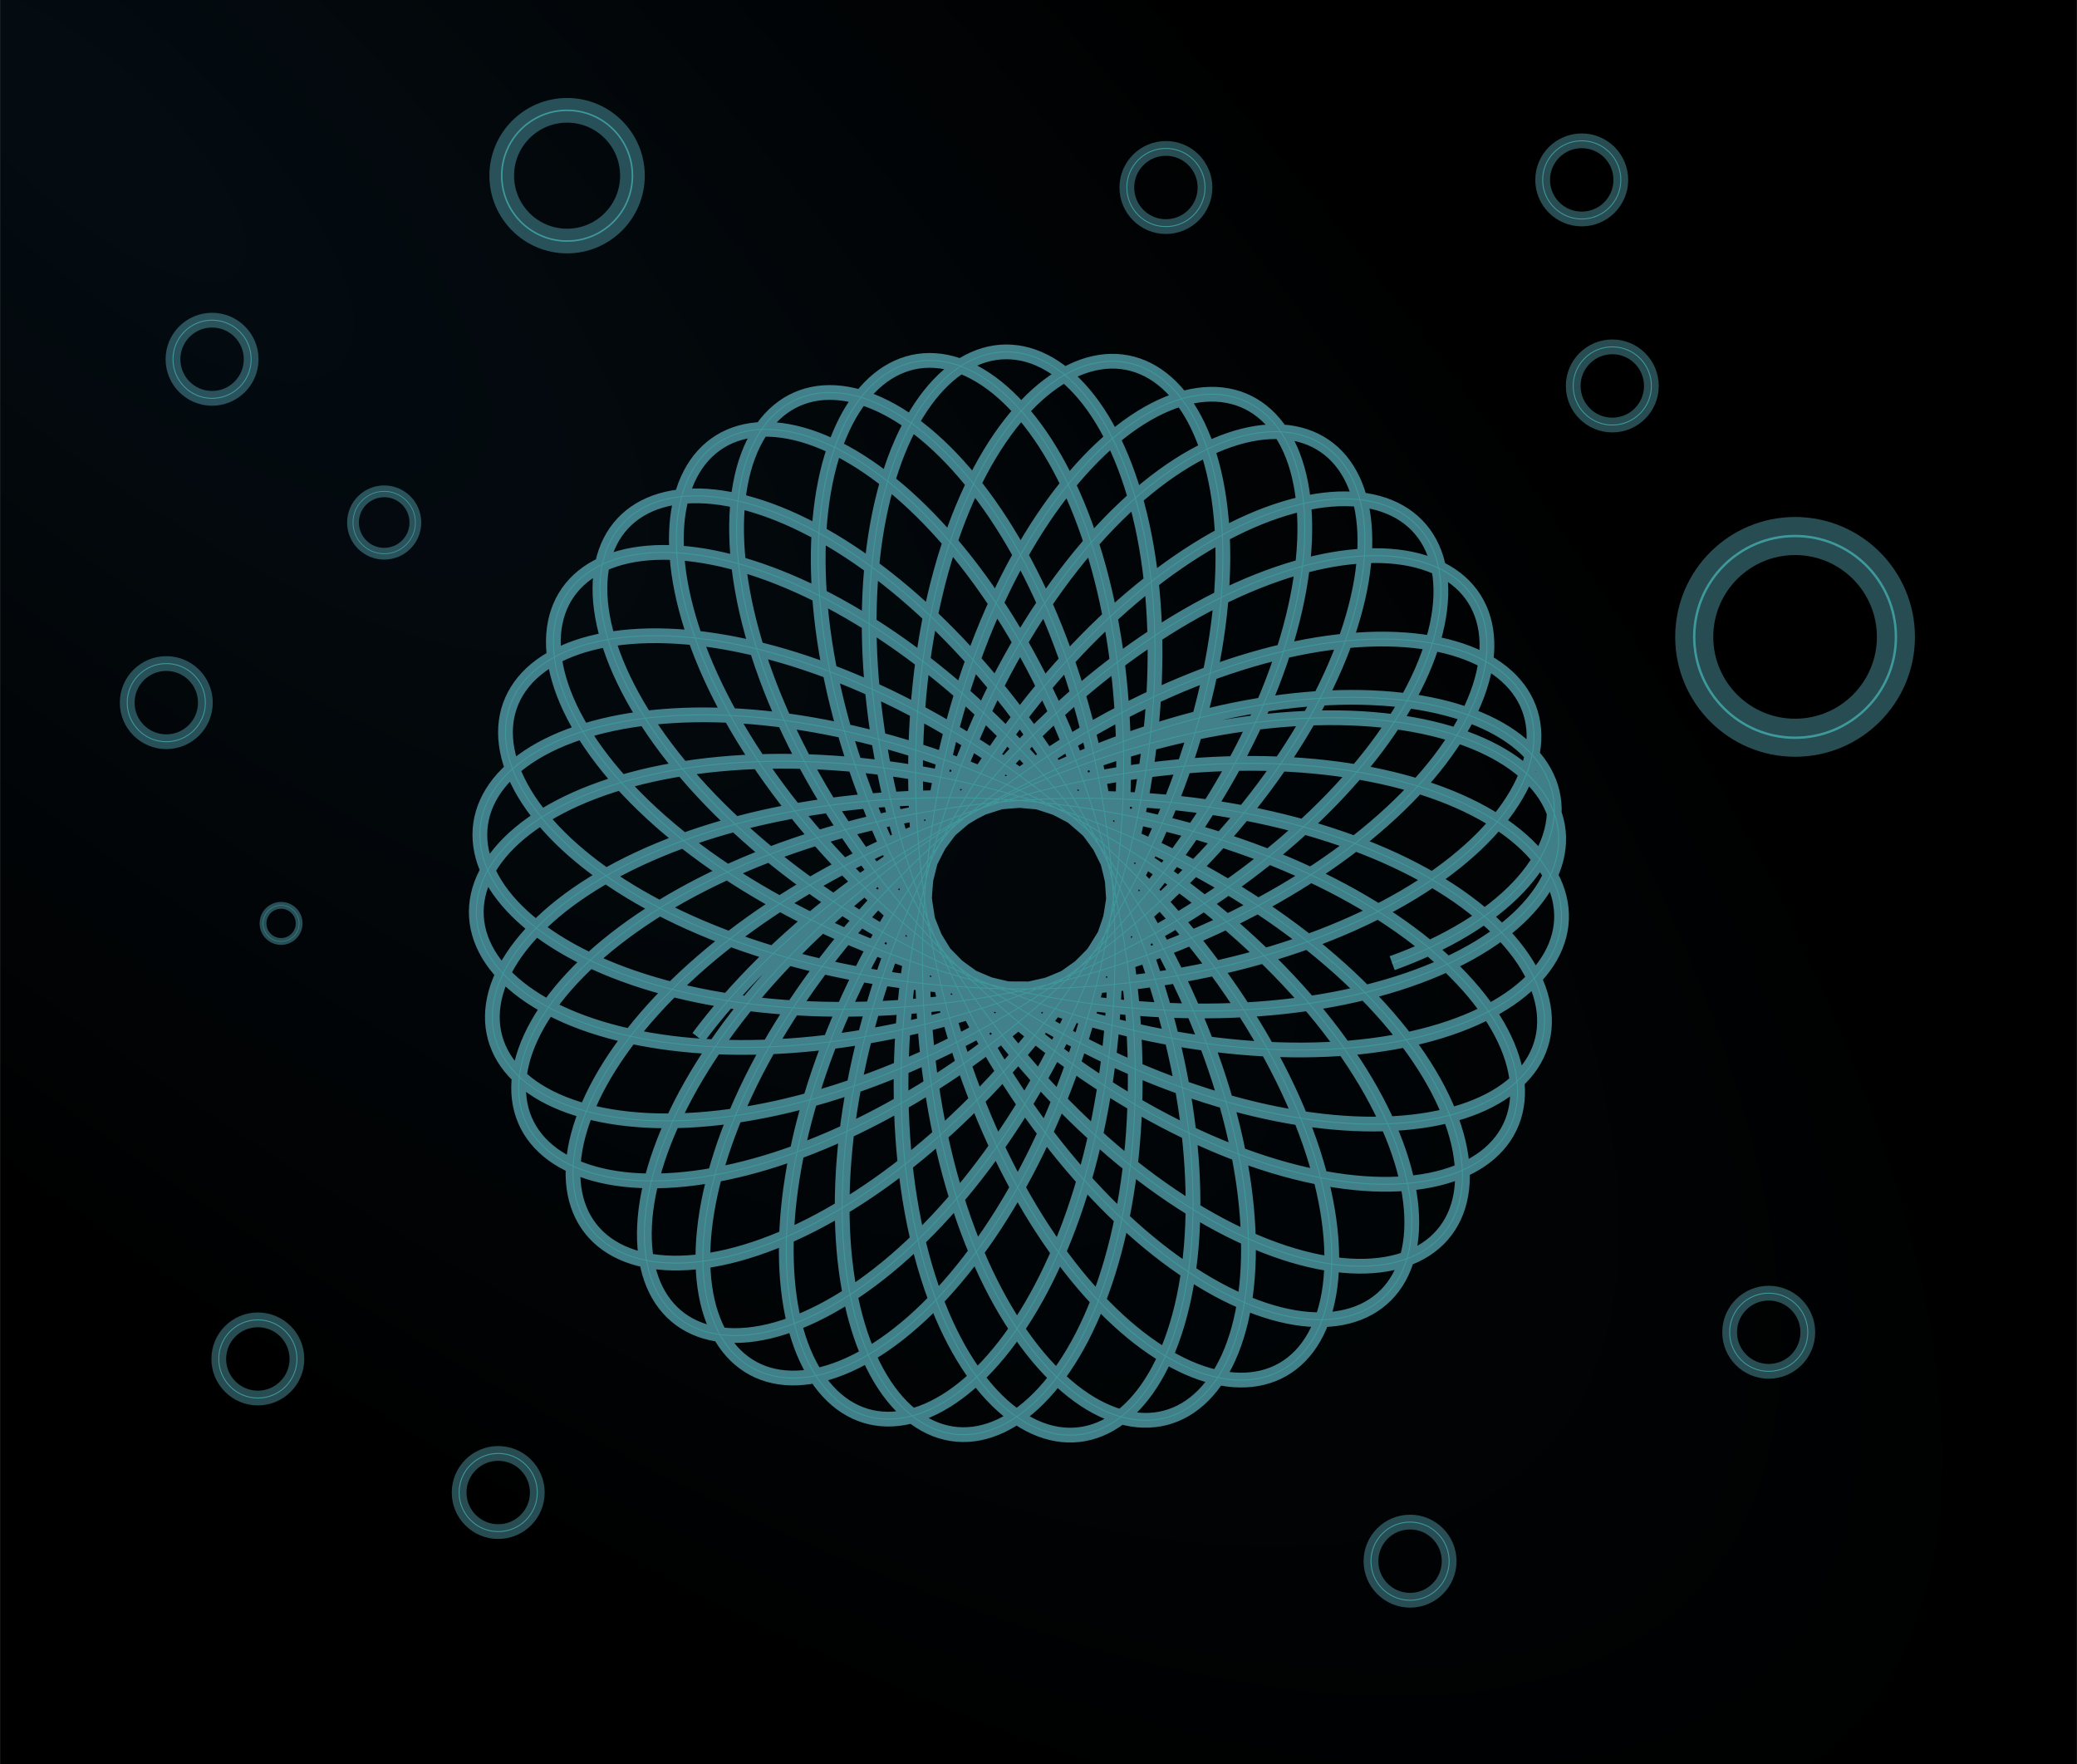 <?xml version="1.0" encoding="UTF-8"?>
<svg width="127.15mm" height="108mm" enable-background="new" version="1.1" viewBox="0 0 450.52 382.69" xmlns="http://www.w3.org/2000/svg" xmlns:xlink="http://www.w3.org/1999/xlink">
<defs>
<filter id="a" x="-.23" y="-.226" width="1.462" height="1.452" color-interpolation-filters="sRGB">
<feGaussianBlur stdDeviation="3.528"/>
</filter>
<filter id="e" color-interpolation-filters="sRGB">
<feTurbulence baseFrequency="0.063" numOctaves="2"/>
<feColorMatrix values="0 0 0 0 0 0 0 0 0 0.5 0 0 0 0 0.5 0 0 0 -10 1"/>
<feGaussianBlur result="result1" stdDeviation="1"/>
<feTurbulence baseFrequency="0.031" numOctaves="3" result="result0" type="fractalNoise"/>
<feColorMatrix result="result2" values="1 0 0 0 0 0 1 0 0 0 0 0 1 0 0 0 0 0 2 -0.5"/>
<feComposite in="result1" in2="result2" operator="in"/>
<feComposite in2="SourceGraphic" operator="atop"/>
</filter>
<filter id="d" color-interpolation-filters="sRGB">
<feBlend in2="BackgroundImage" mode="screen"/>
</filter>
<radialGradient id="c" cx="18.357" cy=".025" r="225.26" gradientTransform="matrix(1.778 1.6 -.568 .631 -14.272 -.554)" gradientUnits="userSpaceOnUse">
<stop stop-color="#040c12" offset="0"/>
<stop offset="1"/>
</radialGradient>
<filter color-interpolation-filters="sRGB">
<feBlend in2="BackgroundImage" mode="lighten"/>
</filter>
</defs>
<rect x="5.5869e-6" y="1.7421e-6" width="450.52" height="382.69" color="#000000" color-rendering="auto" enable-background="accumulate" fill="url(#c)" fill-rule="evenodd" image-rendering="auto" shape-rendering="auto" solid-color="#000000" style="isolation:auto;mix-blend-mode:normal"/>
<use transform="translate(912.77 -349.97)" width="100%" height="100%" fill="none" filter="url(#a)" opacity=".605" stroke="#6bd1df" stroke-width="3.2" xlink:href="#b"/>
<path id="b" d="m-610.79 558.88c2.981-1.081 5.808-2.253 8.463-3.503 2.655-1.25 5.139-2.579 7.436-3.972 2.297-1.393 4.407-2.849 6.318-4.354s3.623-3.057 5.125-4.641c1.502-1.584 2.795-3.2 3.872-4.829s1.936-3.273 2.575-4.913c0.639-1.64 1.057-3.276 1.252-4.891 0.196-1.615 0.169-3.208-0.079-4.761-0.248-1.554-0.716-3.068-1.401-4.526s-1.586-2.859-2.697-4.188c-1.111-1.329-2.43-2.584-3.949-3.752-1.519-1.167-3.237-2.247-5.142-3.224-1.905-0.977-3.996-1.853-6.259-2.614-2.263-0.761-4.698-1.408-7.287-1.93s-5.333-0.919-8.213-1.183c-2.88-0.264-5.895-0.394-9.025-0.385-3.13 9e-3 -6.376 0.158-9.714 0.45-3.338 0.292-6.77 0.728-10.271 1.31-3.501 0.581-7.073 1.308-10.69 2.178-3.618 0.871-7.282 1.886-10.968 3.042-3.686 1.156-7.395 2.453-11.101 3.886-3.707 1.433-7.412 3-11.091 4.695-3.679 1.695-7.333 3.517-10.939 5.456-3.605 1.939-7.162 3.994-10.649 6.154s-6.902 4.424-10.226 6.777-6.557 4.797-9.68 7.313c-3.122 2.517-6.134 5.106-9.018 7.752-2.884 2.645-5.64 5.346-8.253 8.084-2.613 2.737-5.082 5.511-7.395 8.301-2.313 2.79-4.47 5.597-6.46 8.399-1.99 2.802-3.813 5.6-5.461 8.372-1.648 2.772-3.121 5.518-4.414 8.218-1.293 2.7-2.405 5.352-3.335 7.937-0.929 2.585-1.676 5.102-2.239 7.531-0.563 2.429-0.943 4.77-1.142 7.003-0.199 2.233-0.218 4.359-0.061 6.359 0.157 2 0.489 3.874 0.988 5.605 0.5 1.731 1.167 3.32 1.992 4.751 0.825 1.431 1.808 2.705 2.936 3.808 1.128 1.103 2.402 2.035 3.808 2.786 1.405 0.751 2.942 1.321 4.595 1.701 1.653 0.38 3.421 0.57 5.287 0.565 1.867-5e-3 3.832-0.205 5.877-0.604 2.045-0.399 4.171-0.996 6.357-1.793 2.186-0.796 4.434-1.791 6.722-2.983s4.618-2.579 6.97-4.159 4.723-3.349 7.097-5.303c2.374-1.953 4.749-4.09 7.106-6.399 2.357-2.309 4.696-4.791 6.999-7.432s4.568-5.441 6.779-8.386c2.211-2.944 4.368-6.032 6.453-9.247 2.086-3.214 4.1-6.555 6.029-10.002s3.772-7.001 5.515-10.641c1.744-3.639 3.389-7.364 4.923-11.152s2.958-7.638 4.263-11.528c1.304-3.89 2.49-7.818 3.548-11.762 1.059-3.943 1.991-7.902 2.792-11.85 0.801-3.948 1.472-7.886 2.009-11.789s0.941-7.771 1.212-11.58c0.271-3.809 0.409-7.558 0.417-11.223 8e-3 -3.666-0.115-7.248-0.363-10.723-0.248-3.476-0.622-6.845-1.114-10.086-0.492-3.241-1.102-6.354-1.822-9.319-0.72-2.965-1.548-5.781-2.475-8.431-0.927-2.65-1.952-5.134-3.062-7.435s-2.306-4.42-3.572-6.342-2.604-3.649-3.997-5.168c-1.393-1.519-2.841-2.83-4.328-3.926s-3.013-1.976-4.561-2.635c-1.548-0.659-3.117-1.096-4.691-1.309-1.573-0.213-3.151-0.203-4.715 0.032-1.564 0.234-3.114 0.693-4.633 1.372s-3.007 1.578-4.447 2.692c-1.44 1.114-2.831 2.442-4.159 3.976s-2.59 3.273-3.774 5.206c-1.183 1.933-2.288 4.06-3.299 6.367-1.011 2.307-1.929 4.794-2.741 7.444-0.812 2.65-1.519 5.464-2.111 8.422s-1.067 6.062-1.418 9.29-0.579 6.58-0.676 10.036c-0.097 3.455-0.064 7.013 0.104 10.651 0.168 3.638 0.47 7.355 0.908 11.128s1.012 7.602 1.721 11.462c0.709 3.86 1.553 7.751 2.529 11.649 0.976 3.898 2.084 7.802 3.319 11.688s2.595 7.754 4.075 11.58c1.479 3.826 3.077 7.609 4.784 11.328s3.521 7.371 5.432 10.936c1.911 3.565 3.918 7.043 6.007 10.412 2.089 3.369 4.261 6.63 6.498 9.764s4.542 6.14 6.895 9.001 4.756 5.579 7.189 8.137 4.897 4.957 7.373 7.184c2.476 2.227 4.963 4.283 7.441 6.157 2.479 1.874 4.949 3.566 7.391 5.07 2.442 1.503 4.854 2.818 7.218 3.939s4.679 2.049 6.925 2.781c2.246 0.732 4.424 1.27 6.513 1.613 2.089 0.343 4.09 0.492 5.985 0.45 1.895-0.042 3.683-0.274 5.348-0.691 1.665-0.417 3.206-1.018 4.609-1.794 1.403-0.776 2.666-1.728 3.777-2.844s2.069-2.396 2.862-3.827c0.793-1.431 1.422-3.013 1.877-4.731s0.736-3.571 0.836-5.543c0.1-1.972 0.019-4.063-0.248-6.254-0.267-2.191-0.72-4.483-1.36-6.855-0.64-2.373-1.468-4.826-2.483-7.34s-2.216-5.089-3.601-7.704-2.953-5.27-4.699-7.944c-1.745-2.674-3.668-5.367-5.759-8.058-2.091-2.691-4.35-5.381-6.766-8.049-2.416-2.668-4.989-5.313-7.706-7.918-2.716-2.604-5.576-5.167-8.563-7.67-2.987-2.503-6.101-4.946-9.324-7.312-3.223-2.366-6.556-4.656-9.977-6.853-3.422-2.197-6.933-4.301-10.512-6.3-3.579-1.998-7.226-3.891-10.919-5.666-3.692-1.775-7.43-3.432-11.19-4.962s-7.542-2.933-11.322-4.201c-3.78-1.268-7.558-2.402-11.309-3.397s-7.476-1.851-11.15-2.565c-3.674-0.714-7.298-1.287-10.847-1.718-3.549-0.431-7.024-0.721-10.401-0.872-3.377-0.151-6.657-0.163-9.818-0.041-3.161 0.122-6.202 0.378-9.103 0.761-2.901 0.383-5.663 0.893-8.266 1.521-2.603 0.628-5.047 1.373-7.316 2.226-2.269 0.852-4.362 1.811-6.266 2.864-1.903 1.053-3.617 2.199-5.128 3.425s-2.82 2.531-3.918 3.9c-1.097 1.369-1.983 2.801-2.65 4.281s-1.116 3.006-1.343 4.563c-0.226 1.557-0.231 3.143-0.011 4.742 0.219 1.599 0.662 3.209 1.325 4.814 0.664 1.605 1.549 3.204 2.65 4.78s2.42 3.129 3.946 4.641c1.527 1.512 3.262 2.985 5.195 4.4s4.065 2.774 6.382 4.061c2.317 1.287 4.818 2.502 7.489 3.632s5.511 2.174 8.504 3.12c2.992 0.946 6.136 1.794 9.412 2.534 3.276 0.74 6.683 1.371 10.201 1.885s7.147 0.912 10.863 1.186c3.716 0.274 7.52 0.425 11.387 0.448 3.868 0.023 7.799-0.081 11.769-0.315 3.97-0.234 7.979-0.596 12.003-1.088 4.023-0.492 8.06-1.112 12.086-1.858s8.041-1.618 12.019-2.611c3.979-0.993 7.921-2.106 11.804-3.333 3.882-1.226 7.705-2.566 11.443-4.009 3.739-1.443 7.394-2.989 10.944-4.627 3.55-1.638 6.994-3.368 10.313-5.176 3.319-1.808 6.512-3.694 9.56-5.643s5.953-3.961 8.697-6.02c2.744-2.059 5.327-4.164 7.734-6.297 2.408-2.134 4.641-4.296 6.688-6.469s3.907-4.356 5.572-6.53c1.665-2.174 3.135-4.339 4.403-6.476 1.268-2.137 2.335-4.245 3.197-6.306 0.862-2.061 1.518-4.074 1.97-6.021s0.697-3.827 0.739-5.623c0.043-1.795-0.118-3.506-0.477-5.115s-0.916-3.115-1.664-4.503c-0.748-1.388-1.687-2.658-2.805-3.796-1.119-1.137-2.418-2.142-3.886-3.002-1.467-0.859-3.103-1.573-4.891-2.131-1.788-0.558-3.73-0.96-5.808-1.197s-4.293-0.31-6.627-0.212c-2.333 0.098-4.785 0.366-7.336 0.809-2.551 0.443-5.2 1.06-7.928 1.853-2.728 0.792-5.534 1.76-8.397 2.902-2.863 1.142-5.783 2.457-8.737 3.942s-5.945 3.139-8.948 4.957c-3.003 1.817-6.019 3.797-9.027 5.93-3.008 2.133-6.008 4.42-8.978 6.848-2.97 2.428-5.911 4.998-8.802 7.694-2.891 2.697-5.732 5.521-8.505 8.457-2.773 2.935-5.477 5.982-8.094 9.122s-5.149 6.372-7.578 9.678-4.756 6.685-6.967 10.116c-2.211 3.431-4.305 6.915-6.272 10.428-1.966 3.513-3.805 7.056-5.506 10.606-1.701 3.55-3.264 7.107-4.682 10.647-1.418 3.54-2.691 7.064-3.814 10.547s-2.096 6.926-2.917 10.306c-0.821 3.38-1.49 6.696-2.007 9.925s-0.882 6.373-1.098 9.408-0.282 5.962-0.204 8.76c0.078 2.798 0.3 5.467 0.659 7.988s0.855 4.894 1.478 7.101c0.623 2.207 1.374 4.249 2.241 6.11 0.867 1.861 1.85 3.541 2.935 5.028 1.086 1.486 2.274 2.779 3.551 3.868 1.277 1.088 2.641 1.972 4.078 2.644 1.437 0.672 2.946 1.131 4.51 1.374 1.564 0.242 3.183 0.268 4.84 0.073s3.351-0.608 5.064-1.241 3.447-1.484 5.181-2.551c1.734-1.067 3.47-2.348 5.189-3.839 1.719-1.49 3.421-3.19 5.09-5.088 1.668-1.899 3.303-3.996 4.886-6.282 1.584-2.285 3.117-4.758 4.584-7.404 1.467-2.646 2.868-5.464 4.188-8.439s2.561-6.105 3.708-9.373 2.202-6.673 3.152-10.194c0.951-3.521 1.798-7.159 2.532-10.89s1.356-7.557 1.859-11.453c0.503-3.896 0.886-7.862 1.146-11.875 0.26-4.012 0.396-8.07 0.406-12.149 0.01-4.079-0.105-8.178-0.347-12.273-0.241-4.095-0.608-8.185-1.099-12.246-0.49-4.061-1.103-8.091-1.835-12.067s-1.581-7.897-2.542-11.74c-0.961-3.843-2.033-7.607-3.207-11.269-1.174-3.663-2.45-7.223-3.817-10.661-1.367-3.438-2.824-6.753-4.36-9.925-1.535-3.172-3.148-6.202-4.825-9.071-1.676-2.869-3.416-5.578-5.202-8.111-1.786-2.533-3.62-4.89-5.484-7.058-1.864-2.168-3.758-4.147-5.664-5.926-1.906-1.78-3.825-3.36-5.737-4.732-1.912-1.373-3.818-2.539-5.7-3.492-1.881-0.954-3.738-1.695-5.551-2.223-1.813-0.528-3.583-0.841-5.291-0.942-1.708-0.1-3.355 0.012-4.923 0.335-1.568 0.322-3.057 0.854-4.45 1.589s-2.691 1.672-3.878 2.804c-1.187 1.131-2.264 2.457-3.216 3.964s-1.78 3.197-2.471 5.054c-0.692 1.857-1.247 3.883-1.656 6.061-0.409 2.178-0.672 4.507-0.781 6.971-0.109 2.464-0.064 5.061 0.14 7.773s0.568 5.539 1.094 8.459c0.526 2.92 1.214 5.934 2.065 9.02 0.851 3.086 1.864 6.243 3.039 9.45s2.509 6.463 4 9.746c1.491 3.283 3.137 6.592 4.933 9.905 1.795 3.313 3.74 6.63 5.823 9.928 2.083 3.298 4.305 6.578 6.655 9.817 2.349 3.239 4.826 6.438 7.415 9.575 2.589 3.138 5.291 6.214 8.09 9.21 2.799 2.996 5.694 5.911 8.669 8.727 2.974 2.816 6.027 5.534 9.14 8.137 3.112 2.603 6.284 5.091 9.494 7.45 3.21 2.359 6.459 4.59 9.725 6.679s6.548 4.038 9.825 5.836 6.548 3.446 9.792 4.935c3.243 1.49 6.458 2.822 9.623 3.992 3.164 1.17 6.278 2.178 9.318 3.021 3.04 0.843 6.008 1.523 8.88 2.038s5.65 0.867 8.312 1.058c2.662 0.191 5.209 0.222 7.62 0.097 2.412-0.125 4.689-0.405 6.813-0.832 2.124-0.427 4.096-1.002 5.899-1.713s3.438-1.56 4.89-2.535 2.722-2.073 3.799-3.284c1.076-1.211 1.959-2.533 2.639-3.951 0.68-1.418 1.157-2.933 1.425-4.527s0.328-3.268 0.174-5.003c-0.153-1.736-0.519-3.533-1.097-5.374-0.579-1.841-1.371-3.726-2.373-5.636s-2.216-3.845-3.635-5.786-3.044-3.889-4.867-5.825c-1.823-1.936-3.843-3.859-6.051-5.753s-4.603-3.757-7.171-5.573c-2.569-1.816-5.311-3.585-8.212-5.291-2.901-1.706-5.96-3.348-9.16-4.913-3.2-1.565-6.54-3.052-10-4.448s-7.042-2.701-10.722-3.904-7.459-2.304-11.315-3.293c-3.855-0.99-7.787-1.868-11.77-2.627s-8.018-1.401-12.081-1.919-8.152-0.913-12.243-1.181c-4.091-0.269-8.185-0.412-12.255-0.428-4.07-0.017-8.116 0.093-12.114 0.326-3.998 0.233-7.947 0.59-11.824 1.067s-7.68 1.073-11.387 1.782-7.318 1.53-10.809 2.456-6.865 1.955-10.099 3.078c-3.234 1.123-6.328 2.339-9.265 3.635-2.936 1.296-5.715 2.674-8.318 4.117-2.603 1.444-5.032 2.954-7.272 4.515-2.24 1.561-4.29 3.173-6.14 4.819s-3.498 3.327-4.937 5.025c-1.439 1.698-2.668 3.413-3.68 5.127s-1.809 3.427-2.386 5.122-0.934 3.37-1.072 5.008-0.055 3.24 0.245 4.787c0.3 1.547 0.818 3.04 1.548 4.461 0.73 1.421 1.672 2.771 2.818 4.034 1.146 1.263 2.497 2.438 4.04 3.511 1.544 1.073 3.281 2.045 5.198 2.901 1.917 0.856 4.014 1.598 6.276 2.213 2.262 0.615 4.688 1.103 7.262 1.456 2.573 0.353 5.294 0.57 8.142 0.644 2.848 0.074 5.824 5e-3 8.906-0.212 3.082-0.217 6.272-0.582 9.545-1.098 3.274-0.516 6.632-1.182 10.053-2 3.42-0.817 6.902-1.785 10.423-2.901 3.52-1.116 7.079-2.381 10.652-3.789 3.573-1.408 7.161-2.96 10.74-4.648 3.579-1.688 7.149-3.512 10.687-5.463 3.538-1.951 7.044-4.028 10.496-6.219 3.452-2.192 6.849-4.498 10.171-6.905 3.322-2.407 6.569-4.914 9.72-7.506 3.151-2.592 6.207-5.269 9.15-8.013 2.943-2.744 5.772-5.555 8.472-8.414s5.271-5.767 7.698-8.702c2.427-2.935 4.71-5.899 6.839-8.869 2.128-2.97 4.101-5.948 5.909-8.911s3.452-5.912 4.924-8.824c1.472-2.912 2.773-5.788 3.899-8.607 1.125-2.818 2.076-5.579 2.849-8.26 0.773-2.681 1.369-5.283 1.79-7.786 0.421-2.503 0.666-4.905 0.738-7.19 0.073-2.284-0.026-4.449-0.291-6.477-0.265-2.028-0.695-3.919-1.282-5.657s-1.332-3.322-2.222-4.738c-0.891-1.417-1.927-2.665-3.097-3.734-1.17-1.069-2.473-1.957-3.895-2.655-1.422-0.698-2.963-1.206-4.606-1.517s-3.389-0.423-5.22-0.334c-1.831 0.089-3.747 0.381-5.729 0.878-1.983 0.496-4.032 1.197-6.129 2.101-2.097 0.904-4.242 2.012-6.414 3.32-2.173 1.308-4.374 2.816-6.583 4.517-2.21 1.702-4.428 3.597-6.636 5.676-2.208 2.08-4.405 4.344-6.574 6.781s-4.307 5.047-6.4 7.815-4.138 5.695-6.12 8.764-3.9 6.279-5.74 9.613c-1.84 3.334-3.601 6.791-5.269 10.352-1.669 3.56-3.245 7.223-4.718 10.967-1.472 3.744-2.841 7.569-4.096 11.451-1.255 3.882-2.396 7.823-3.416 11.796-1.02 3.974-1.919 7.98-2.691 11.996-0.772 4.015-1.418 8.039-1.934 12.047s-0.903 7.998-1.16 11.948c-0.257 3.949-0.384 7.857-0.383 11.699 1e-3 3.842 0.13 7.617 0.384 11.303 0.253 3.686 0.63 7.281 1.125 10.764s1.107 6.853 1.829 10.089 1.552 6.338 2.481 9.287c0.929 2.949 1.956 5.744 3.07 8.368 1.114 2.624 2.314 5.077 3.586 7.343 1.272 2.266 2.617 4.346 4.019 6.226 1.402 1.88 2.861 3.561 4.362 5.032s3.041 2.733 4.606 3.777c1.565 1.044 3.154 1.871 4.749 2.477 1.595 0.605 3.197 0.988 4.787 1.148 1.59 0.16 3.169 0.096 4.719-0.19 1.55-0.286 3.07-0.795 4.544-1.522 1.474-0.727 2.902-1.672 4.267-2.828 1.365-1.156 2.667-2.524 3.89-4.093 1.223-1.569 2.368-3.339 3.42-5.299 1.052-1.96 2.011-4.108 2.864-6.431s1.601-4.82 2.232-7.474c0.631-2.654 1.145-5.466 1.533-8.416 0.388-2.95 0.65-6.038 0.779-9.244 0.129-3.206 0.125-6.529-0.017-9.948-0.142-3.419-0.422-6.933-0.842-10.52s-0.98-7.246-1.681-10.954-1.542-7.464-2.52-11.244c-0.979-3.78-2.096-7.585-3.345-11.389-1.25-3.804-2.633-7.608-4.142-11.388-1.509-3.78-3.144-7.535-4.895-11.242-1.751-3.707-3.619-7.367-5.592-10.956-1.973-3.589-4.05-7.108-6.219-10.535-2.169-3.427-4.428-6.762-6.764-9.986-2.336-3.224-4.747-6.336-7.217-9.318-2.47-2.983-4.999-5.836-7.568-8.543-2.569-2.708-5.178-5.27-7.809-7.673-2.63-2.403-5.282-4.647-7.934-6.721-2.652-2.074-5.305-3.977-7.938-5.702-2.633-1.724-5.246-3.27-7.819-4.63s-5.104-2.535-7.575-3.522c-2.471-0.987-4.88-1.785-7.208-2.394-2.328-0.609-4.575-1.03-6.721-1.263-2.146-0.233-4.191-0.28-6.118-0.144-1.927 0.136-3.734 0.454-5.406 0.947s-3.209 1.161-4.595 1.993-2.621 1.831-3.693 2.982c-1.071 1.151-1.979 2.456-2.712 3.9-0.733 1.444-1.291 3.027-1.666 4.734-0.375 1.707-0.566 3.538-0.568 5.475-2e-3 1.937 0.186 3.981 0.566 6.112s0.954 4.351 1.722 6.639c0.767 2.288 1.729 4.645 2.882 7.05 1.153 2.405 2.498 4.859 4.03 7.341 1.532 2.482 3.251 4.992 5.15 7.51 1.899 2.518 3.978 5.044 6.226 7.557 2.248 2.514 4.666 5.015 7.241 7.484 2.575 2.47 5.307 4.908 8.181 7.296 2.874 2.388 5.891 4.726 9.032 6.997 3.141 2.271 6.407 4.474 9.78 6.594 3.372 2.12 6.85 4.157 10.413 6.097 3.563 1.94 7.212 3.783 10.923 5.516s7.486 3.357 11.299 4.861 7.667 2.889 11.537 4.146c3.869 1.257 7.754 2.387 11.63 3.384s7.743 1.861 11.576 2.589c3.833 0.728 7.633 1.319 11.375 1.774s7.425 0.772 11.027 0.955c3.602 0.182 7.122 0.23 10.537 0.145 3.415-0.084 6.726-0.3 9.91-0.64 3.184-0.34 6.242-0.806 9.153-1.388 2.911-0.582 5.676-1.281 8.275-2.086 2.6-0.805 5.034-1.716 7.288-2.721s4.326-2.104 6.204-3.284c1.878-1.179 3.56-2.439 5.036-3.764 1.476-1.325 2.746-2.714 3.801-4.153 1.055-1.439 1.895-2.926 2.514-4.445 0.619-1.519 1.017-3.071 1.192-4.636 0.174-1.566 0.125-3.146-0.149-4.722-0.273-1.577-0.771-3.15-1.489-4.702-0.718-1.552-1.657-3.083-2.811-4.577-1.154-1.493-2.523-2.948-4.099-4.348-1.575-1.4-3.357-2.746-5.334-4.021-1.977-1.275-4.149-2.48-6.502-3.6-2.353-1.12-4.887-2.156-7.586-3.095-2.699-0.938-5.562-1.78-8.573-2.512s-6.167-1.357-9.449-1.863c-3.283-0.507-6.691-0.896-10.205-1.16-3.513-0.264-7.131-0.404-10.829-0.414-3.699-0.01-7.479 0.109-11.316 0.361-3.837 0.252-7.731 0.635-11.658 1.151-3.927 0.516-7.886 1.164-11.852 1.943-3.967 0.778-7.941 1.687-11.898 2.721-3.957 1.034-7.897 2.194-11.794 3.472-3.898 1.278-7.754 2.675-11.545 4.181-3.791 1.506-7.516 3.122-11.154 4.836-3.637 1.714-7.187 3.527-10.627 5.424-3.44 1.898-6.771 3.88-9.974 5.933-3.203 2.053-6.277 4.176-9.204 6.353s-5.709 4.408-8.329 6.675c-2.62 2.267-5.078 4.57-7.362 6.891-2.284 2.321-4.393 4.659-6.317 6.995-1.924 2.336-3.663 4.67-5.21 6.983-1.546 2.313-2.9 4.604-4.055 6.853s-2.113 4.458-2.87 6.605c-0.757 2.147-1.315 4.233-1.672 6.239s-0.515 3.932-0.477 5.759c0.038 1.827 0.273 3.557 0.699 5.17 0.425 1.614 1.041 3.112 1.839 4.479s1.777 2.604 2.928 3.695c1.151 1.091 2.472 2.038 3.951 2.827s3.116 1.422 4.896 1.888c1.78 0.466 3.702 0.765 5.749 0.89 2.048 0.125 4.221 0.075 6.502-0.153 2.281-0.229 4.668-0.637 7.144-1.226 2.475-0.59 5.038-1.361 7.668-2.314 2.63-0.953 5.327-2.087 8.07-3.401 2.743-1.313 5.532-2.805 8.346-4.47 2.814-1.665 5.652-3.503 8.494-5.506s5.687-4.171 8.514-6.493c2.828-2.322 5.637-4.798 8.41-7.416 2.772-2.617 5.507-5.376 8.185-8.26s5.299-5.894 7.845-9.012c2.546-3.118 5.018-6.345 7.398-9.66 2.38-3.316 4.67-6.72 6.854-10.193 2.184-3.473 4.262-7.014 6.222-10.601s3.802-7.221 5.515-10.878 3.298-7.337 4.746-11.016c1.448-3.679 2.76-7.359 3.929-11.013s2.196-7.285 3.077-10.867c0.881-3.582 1.616-7.115 2.205-10.577 0.589-3.462 1.031-6.851 1.329-10.146 0.298-3.295 0.45-6.495 0.462-9.579 0.012-3.084-0.117-6.051-0.38-8.88-0.263-2.83-0.661-5.523-1.184-8.06-0.523-2.537-1.173-4.918-1.937-7.127-0.765-2.208-1.645-4.244-2.627-6.092-0.983-1.848-2.069-3.509-3.243-4.97s-2.438-2.722-3.776-3.774c-1.337-1.052-2.748-1.894-4.216-2.52-1.468-0.626-2.994-1.035-4.559-1.223-1.565-0.189-3.171-0.156-4.798 0.098-1.628 0.254-3.278 0.73-4.932 1.426s-3.313 1.613-4.958 2.745c-1.645 1.132-3.277 2.48-4.878 4.036-1.601 1.556-3.171 3.32-4.693 5.282-1.522 1.962-2.997 4.122-4.408 6.467-1.411 2.345-2.759 4.875-4.029 7.575-1.27 2.7-2.462 5.569-3.563 8.591-1.101 3.022-2.112 6.195-3.02 9.502-0.908 3.306-1.714 6.745-2.409 10.295-0.694 3.55-1.277 7.211-1.741 10.961-0.464 3.75-0.809 7.588-1.03 11.49-0.221 3.903-0.318 7.87-0.289 11.877s0.186 8.054 0.47 12.115c0.284 4.061 0.695 8.137 1.232 12.203 0.537 4.065 1.198 8.12 1.982 12.139s1.688 8.002 2.707 11.926c1.019 3.923 2.153 7.786 3.393 11.566 1.24 3.78 2.586 7.475 4.027 11.065s2.977 7.074 4.596 10.431c1.619 3.357 3.32 6.588 5.09 9.673 1.77 3.085 3.608 6.025 5.498 8.802 1.891 2.777 3.834 5.392 5.812 7.83 1.979 2.438 3.993 4.699 6.024 6.77 2.032 2.072 4.081 3.954 6.129 5.639 2.048 1.684 4.095 3.17 6.122 4.451 2.027 1.281 4.034 2.357 6.002 3.224s3.897 1.525 5.768 1.973c1.871 0.448 3.685 0.687 5.422 0.717 1.738 0.03 3.399-0.147 4.968-0.528 1.569-0.381 3.044-0.965 4.41-1.745s2.623-1.756 3.755-2.917c1.133-1.162 2.141-2.509 3.013-4.031 0.872-1.521 1.607-3.216 2.193-5.07s1.026-3.866 1.307-6.022 0.407-4.453 0.368-6.874c-0.039-2.422-0.241-4.968-0.611-7.618s-0.908-5.405-1.615-8.243c-0.707-2.838-1.584-5.76-2.629-8.744s-2.259-6.029-3.638-9.114c-1.379-3.085-2.923-6.21-4.626-9.353-1.703-3.142-3.565-6.302-5.577-9.457s-4.174-6.306-6.476-9.429-4.742-6.221-7.309-9.272c-2.567-3.05-5.259-6.053-8.062-8.989-2.803-2.936-5.716-5.805-8.722-8.588-3.006-2.784-6.105-5.482-9.277-8.078-3.172-2.596-6.419-5.09-9.718-7.467-3.3-2.377-6.652-4.637-10.037-6.767-3.384-2.13-6.8-4.131-10.225-5.991-3.425-1.86-6.859-3.581-10.279-5.152-3.42-1.572-6.827-2.995-10.196-4.265-3.369-1.269-6.701-2.385-9.973-3.343s-6.484-1.759-9.613-2.402-6.176-1.129-9.118-1.458-5.78-0.503-8.492-0.525c-2.713-0.022-5.301 0.107-7.744 0.381-2.444 0.274-4.743 0.693-6.881 1.248-2.138 0.555-4.115 1.246-5.915 2.061-1.8 0.816-3.423 1.756-4.856 2.809-1.433 1.053-2.676 2.217-3.718 3.48-1.042 1.262-1.883 2.623-2.516 4.064-0.633 1.442-1.056 2.966-1.266 4.554-0.21 1.589-0.205 3.242 0.016 4.943 0.221 1.701 0.659 3.449 1.314 5.227s1.525 3.584 2.609 5.401c1.084 1.817 2.381 3.645 3.884 5.465 1.504 1.82 3.214 3.633 5.123 5.42 1.909 1.787 4.015 3.549 6.308 5.268 2.293 1.719 4.772 3.396 7.423 5.013s5.475 3.177 8.454 4.662c2.979 1.485 6.114 2.897 9.385 4.222s6.68 2.562 10.204 3.701 7.166 2.179 10.901 3.111c3.735 0.932 7.565 1.755 11.465 2.462 3.9 0.707 7.871 1.298 11.888 1.767 4.017 0.469 8.081 0.817 12.165 1.04 4.085 0.223 8.191 0.321 12.293 0.293 4.102-0.028 8.2-0.181 12.268-0.459s8.107-0.68 12.092-1.202c3.984-0.522 7.915-1.165 11.766-1.922 3.852-0.757 7.625-1.628 11.296-2.605 3.671-0.977 7.241-2.061 10.688-3.24s6.77-2.454 9.95-3.812c3.18-1.358 6.216-2.8 9.092-4.312 2.875-1.512 5.589-3.093 8.126-4.729 2.537-1.636 4.896-3.326 7.065-5.055 2.169-1.729 4.147-3.495 5.924-5.283s3.352-3.596 4.718-5.406 2.522-3.625 3.464-5.423c0.942-1.798 1.669-3.581 2.179-5.329s0.803-3.463 0.879-5.126c0.076-1.663-0.064-3.274-0.418-4.815-0.354-1.542-0.92-3.014-1.694-4.4-0.774-1.386-1.754-2.686-2.933-3.885s-2.555-2.296-4.118-3.278c-1.563-0.982-3.313-1.849-5.235-2.588-1.922-0.739-4.017-1.351-6.268-1.824-2.251-0.474-4.659-0.809-7.205-0.998-2.546-0.189-5.231-0.232-8.035-0.123-2.804 0.109-5.726 0.371-8.747 0.789s-6.139 0.992-9.333 1.723c-3.194 0.731-6.464 1.619-9.787 2.663-3.323 1.044-6.699 2.244-10.105 3.596-3.406 1.352-6.842 2.856-10.285 4.505-3.443 1.649-6.892 3.444-10.325 5.376s-6.85 4-10.228 6.194c-3.378 2.194-6.718 4.513-9.998 6.945s-6.499 4.976-9.639 7.617-6.199 5.378-9.159 8.196c-2.961 2.817-5.822 5.714-8.568 8.672-2.746 2.958-5.376 5.977-7.875 9.036-2.499 3.06-4.868 6.16-7.094 9.28-2.225 3.12-4.307 6.26-6.236 9.398s-3.703 6.274-5.315 9.386c-1.613 3.112-3.064 6.199-4.348 9.241s-2.401 6.036-3.348 8.962-1.724 5.784-2.331 8.552-1.044 5.446-1.314 8.014-0.372 5.025-0.311 7.353c0.06 2.328 0.283 4.526 0.662 6.577 0.378 2.051 0.912 3.954 1.591 5.694 0.679 1.74 1.504 3.317 2.463 4.716 0.959 1.4 2.052 2.622 3.265 3.656 1.213 1.034 2.547 1.878 3.986 2.525 1.439 0.647 2.983 1.096 4.616 1.34 1.633 0.244 3.355 0.284 5.148 0.115 1.793-0.169 3.657-0.546 5.574-1.132s3.887-1.382 5.89-2.385 4.041-2.214 6.093-3.627c2.052-1.413 4.119-3.03 6.182-4.841 2.063-1.811 4.122-3.818 6.158-6.01s4.05-4.569 6.023-7.118 3.906-5.27 5.782-8.148c1.876-2.878 3.695-5.913 5.441-9.088s3.42-6.489 5.008-9.923 3.088-6.988 4.491-10.641c1.402-3.653 2.706-7.404 3.901-11.232s2.281-7.731 3.251-11.687 1.822-7.964 2.551-11.999 1.337-8.099 1.817-12.164c0.48-4.066 0.835-8.133 1.061-12.179 0.227-4.045 0.325-8.067 0.298-12.042-0.028-3.974-0.182-7.901-0.459-11.755-0.277-3.854-0.677-7.636-1.195-11.322-0.517-3.686-1.152-7.276-1.896-10.747-0.744-3.471-1.598-6.825-2.551-10.039-0.953-3.214-2.006-6.289-3.146-9.206s-2.368-5.676-3.67-8.259c-1.302-2.584-2.679-4.992-4.114-7.212-1.436-2.219-2.931-4.249-4.47-6.077-1.539-1.828-3.12-3.454-4.729-4.869s-3.243-2.619-4.887-3.606c-1.644-0.987-3.296-1.756-4.94-2.303-1.644-0.548-3.278-0.874-4.886-0.978-1.608-0.104-3.189 0.013-4.725 0.351-1.536 0.338-3.029 0.895-4.459 1.667s-2.8 1.759-4.091 2.953c-1.292 1.194-2.506 2.595-3.627 4.192s-2.151 3.391-3.073 5.368c-0.923 1.977-1.74 4.137-2.439 6.465-0.699 2.328-1.28 4.824-1.733 7.47s-0.778 5.442-0.968 8.369c-0.189 2.927-0.243 5.985-0.155 9.153 0.088 3.168 0.318 6.446 0.692 9.812 0.374 3.366 0.894 6.819 1.559 10.337 0.665 3.518 1.476 7.101 2.432 10.724 0.956 3.623 2.055 7.288 3.296 10.969 1.24 3.681 2.621 7.379 4.136 11.069 1.515 3.691 3.163 7.374 4.937 11.027s3.673 7.275 5.686 10.843 4.141 7.084 6.37 10.524c2.229 3.44 4.559 6.805 6.974 10.074 2.416 3.269 4.918 6.442 7.489 9.502s5.212 6.004 7.903 8.818c2.692 2.814 5.434 5.496 8.209 8.032 2.774 2.536 5.58 4.927 8.398 7.159 2.817 2.232 5.646 4.306 8.465 6.211 2.819 1.905 5.628 3.643 8.406 5.204 2.778 1.561 5.526 2.947 8.221 4.152s5.338 2.229 7.908 3.071c2.57 0.842 5.067 1.501 7.47 1.978 2.404 0.477 4.714 0.772 6.911 0.889s4.282 0.054 6.237-0.181c1.954-0.235 3.778-0.643 5.455-1.216 1.677-0.573 3.207-1.31 4.576-2.202 1.369-0.892 2.576-1.938 3.609-3.125 1.033-1.188 1.892-2.517 2.567-3.973 0.675-1.456 1.166-3.039 1.464-4.734s0.406-3.499 0.315-5.398c-0.09-1.899-0.377-3.891-0.864-5.958s-1.173-4.21-2.059-6.407c-0.885-2.198-1.97-4.451-3.251-6.741s-2.757-4.615-4.424-6.956c-1.667-2.341-3.524-4.699-5.562-7.052-2.039-2.354-4.259-4.704-6.649-7.031-2.39-2.327-4.951-4.631-7.668-6.894s-5.591-4.484-8.605-6.646-6.169-4.266-9.445-6.295c-3.277-2.029-6.676-3.983-10.177-5.848-3.501-1.865-7.105-3.64-10.79-5.314s-7.449-3.245-11.272-4.704c-3.823-1.459-7.703-2.805-11.618-4.03-3.914-1.225-7.863-2.329-11.82-3.306s-7.924-1.826-11.876-2.544c-3.951-0.718-7.887-1.304-11.782-1.758s-7.75-0.774-11.54-0.963-7.514-0.245-11.151-0.173c-3.636 0.072-7.183 0.273-10.619 0.598-3.436 0.324-6.76 0.772-9.952 1.336s-6.25 1.242-9.156 2.027c-2.906 0.785-5.66 1.676-8.243 2.661s-4.997 2.065-7.224 3.226c-2.227 1.161-4.269 2.403-6.112 3.711s-3.486 2.683-4.921 4.109c-1.434 1.425-2.659 2.901-3.667 4.411-1.008 1.51-1.798 3.054-2.366 4.614-0.568 1.56-0.914 3.137-1.036 4.713-0.122 1.576-0.019 3.15 0.306 4.705 0.326 1.556 0.875 3.092 1.643 4.593 0.768 1.5 1.756 2.965 2.956 4.376 1.2 1.411 2.613 2.769 4.229 4.058 1.616 1.289 3.435 2.509 5.445 3.646 2.01 1.136 4.211 2.189 6.588 3.145 2.377 0.956 4.93 1.814 7.643 2.563s5.585 1.39 8.597 1.912c3.012 0.522 6.165 0.925 9.438 1.202 3.272 0.277 6.665 0.427 10.154 0.445 3.49 0.018 7.077-0.096 10.739-0.345 3.662-0.249 7.398-0.634 11.184-1.156 3.786-0.521 7.623-1.179 11.485-1.972s7.75-1.721 11.639-2.78c3.889-1.059 7.779-2.25 11.645-3.565 3.866-1.315 7.71-2.756 11.505-4.313s7.544-3.23 11.222-5.009 7.285-3.664 10.801-5.642c3.515-1.978 6.939-4.049 10.249-6.198 3.311-2.15 6.509-4.377 9.576-6.668s6.004-4.643 8.792-7.04c2.789-2.397 5.43-4.839 7.91-7.307s4.797-4.962 6.941-7.462c2.144-2.5 4.115-5.007 5.902-7.5 1.788-2.493 3.392-4.972 4.807-7.418s2.641-4.857 3.673-7.214 1.871-4.66 2.515-6.889 1.094-4.383 1.351-6.445c0.257-2.062 0.321-4.03 0.196-5.887s-0.438-3.603-0.933-5.221c-0.495-1.618-1.171-3.107-2.02-4.454-0.849-1.347-1.87-2.55-3.052-3.597s-2.524-1.937-4.013-2.66c-1.489-0.723-3.125-1.278-4.892-1.656s-3.665-0.58-5.677-0.598c-2.012-0.018-4.138 0.146-6.359 0.498-2.221 0.352-4.538 0.891-6.93 1.619-2.392 0.728-4.86 1.643-7.384 2.746-2.523 1.103-5.102 2.393-7.716 3.866-2.613 1.473-5.261 3.128-7.923 4.96-2.662 1.832-5.337 3.839-8.006 6.014-2.669 2.174-5.331 4.515-7.966 7.01s-5.243 5.145-7.806 7.935c-2.562 2.79-5.079 5.72-7.531 8.774-2.452 3.054-4.84 6.231-7.148 9.514-2.307 3.283-4.534 6.67-6.665 10.143-2.131 3.473-4.166 7.03-6.093 10.651s-3.744 7.305-5.442 11.029c-1.698 3.724-3.276 7.489-4.725 11.27-1.449 3.781-2.77 7.579-3.955 11.369s-2.235 7.573-3.146 11.324c-0.911 3.751-1.682 7.47-2.312 11.132-0.63 3.663-1.119 7.269-1.468 10.796-0.349 3.527-0.557 6.974-0.628 10.319-0.071 3.345-5e-3 6.586 0.194 9.704 0.198 3.118 0.528 6.111 0.982 8.96 0.454 2.849 1.032 5.554 1.725 8.095 0.693 2.542 1.5 4.921 2.409 7.121 0.91 2.2 1.922 4.221 3.024 6.049 1.102 1.828 2.294 3.462 3.56 4.892 1.266 1.43 2.607 2.655 4.008 3.667s2.859 1.809 4.36 2.388 3.044 0.937 4.612 1.072c1.568 0.136 3.16 0.048 4.759-0.263 1.599-0.311 3.205-0.845 4.8-1.599 1.595-0.755 3.179-1.73 4.736-2.92s3.084-2.595 4.566-4.207c1.482-1.612 2.92-3.43 4.296-5.444 1.376-2.014 2.691-4.223 3.93-6.615 1.239-2.391 2.401-4.964 3.475-7.703 1.073-2.739 2.057-5.643 2.939-8.695 0.882-3.052 1.663-6.251 2.333-9.578s1.228-6.781 1.668-10.34c0.439-3.559 0.759-7.224 0.954-10.972s0.265-7.577 0.207-11.465c-0.059-3.888-0.246-7.834-0.562-11.814-0.317-3.98-0.763-7.993-1.338-12.015s-1.279-8.052-2.107-12.065-1.782-8.01-2.855-11.966c-1.073-3.955-2.264-7.869-3.567-11.718-1.303-3.849-2.716-7.632-4.23-11.327-1.514-3.695-3.129-7.302-4.832-10.799-1.703-3.497-3.495-6.884-5.361-10.141s-3.807-6.385-5.806-9.364c-2-2.979-4.058-5.811-6.158-8.479-2.1-2.668-4.242-5.172-6.409-7.5-2.166-2.327-4.356-4.477-6.551-6.439-2.195-1.962-4.395-3.735-6.582-5.312-2.186-1.577-4.358-2.958-6.497-4.136s-4.243-2.155-6.295-2.927c-2.052-0.772-4.051-1.339-5.979-1.702-1.927-0.363-3.783-0.52-5.549-0.477-1.766 0.044-3.442 0.289-5.011 0.731-1.569 0.442-3.031 1.079-4.371 1.905s-2.557 1.839-3.637 3.03c-1.08 1.191-2.024 2.558-2.818 4.09-0.795 1.532-1.44 3.228-1.927 5.072-0.487 1.845-0.814 3.839-0.974 5.964-0.16 2.126-0.154 4.384 0.026 6.755 0.179 2.371 0.531 4.856 1.059 7.435s1.231 5.251 2.11 7.996c0.879 2.745 1.934 5.563 3.163 8.433 1.229 2.869 2.632 5.791 4.203 8.741 1.571 2.951 3.312 5.931 5.214 8.919 1.902 2.988 3.965 5.985 6.179 8.967 2.215 2.983 4.58 5.952 7.085 8.887 2.505 2.935 5.149 5.835 7.916 8.682 2.768 2.846 5.66 5.639 8.66 8.358 3 2.719 6.107 5.366 9.303 7.922s6.481 5.023 9.835 7.384c3.354 2.361 6.776 4.617 10.246 6.754 3.47 2.137 6.986 4.155 10.528 6.043s7.108 3.646 10.675 5.264 7.137 3.098 10.684 4.432c3.547 1.334 7.072 2.521 10.552 3.559 3.479 1.038 6.913 1.926 10.278 2.662 3.365 0.736 6.66 1.321 9.865 1.755 3.204 0.434 6.317 0.717 9.316 0.852 2.999 0.136 5.885 0.124 8.637-0.03 2.752-0.154 5.371-0.45 7.837-0.879 2.466-0.43 4.779-0.993 6.923-1.681 2.144-0.688 4.119-1.499 5.909-2.423 1.79-0.924 3.396-1.959 4.806-3.093 1.409-1.134 2.622-2.367 3.628-3.683 1.006-1.316 1.805-2.715 2.39-4.182 0.585-1.467 0.957-3 1.109-4.584s0.088-3.218-0.198-4.884c-0.285-1.666-0.79-3.365-1.514-5.077s-1.666-3.439-2.822-5.162-2.527-3.442-4.105-5.139c-1.578-1.697-3.363-3.373-5.345-5.01-1.982-1.637-4.161-3.235-6.525-4.778-2.364-1.543-4.912-3.03-7.63-4.448-2.718-1.417-5.605-2.764-8.645-4.027-3.04-1.263-6.231-2.442-9.556-3.524-3.325-1.083-6.782-2.069-10.351-2.949-3.569-0.88-7.25-1.654-11.019-2.312-3.769-0.659-7.628-1.203-11.551-1.626-3.924-0.423-7.912-0.726-11.941-0.904s-8.098-0.231-12.183-0.158c-4.085 0.073-8.184 0.272-12.274 0.596-4.09 0.324-8.169 0.774-12.213 1.346s-8.053 1.266-12.002 2.076-7.838 1.738-11.643 2.774c-3.805 1.036-7.527 2.181-11.142 3.425-3.615 1.244-7.124 2.587-10.506 4.018-3.382 1.431-6.636 2.949-9.744 4.541-3.108 1.592-6.069 3.258-8.866 4.983s-5.431 3.509-7.886 5.335-4.731 3.695-6.816 5.59-3.978 3.814-5.671 5.74c-1.693 1.927-3.184 3.86-4.468 5.783-1.284 1.922-2.359 3.833-3.222 5.714-0.863 1.881-1.514 3.732-1.951 5.534-0.437 1.802-0.661 3.556-0.672 5.243s0.189 3.308 0.597 4.844c0.408 1.536 1.024 2.989 1.841 4.342 0.817 1.352 1.834 2.605 3.042 3.742 1.208 1.137 2.607 2.16 4.185 3.054 1.578 0.894 3.334 1.66 5.254 2.286s4.005 1.112 6.237 1.45c2.232 0.337 4.612 0.525 7.121 0.557 2.509 0.032 5.147-0.093 7.895-0.378 2.748-0.286 5.605-0.732 8.55-1.342 2.945-0.61 5.979-1.383 9.079-2.32 3.1-0.937 6.267-2.037 9.477-3.297 3.211-1.26 6.465-2.681 9.741-4.257 3.276-1.576 6.572-3.307 9.868-5.185 3.295-1.878 6.589-3.904 9.859-6.066s6.516-4.462 9.717-6.886 6.357-4.972 9.447-7.63 6.115-5.425 9.054-8.285 5.795-5.814 8.547-8.841c2.753-3.028 5.403-6.13 7.936-9.287s4.947-6.369 7.23-9.614 4.435-6.524 6.444-9.815c2.009-3.291 3.875-6.593 5.589-9.884 1.714-3.292 3.277-6.572 4.681-9.819 1.404-3.247 2.65-6.461 3.734-9.618s2.005-6.258 2.763-9.281c0.758-3.022 1.352-5.967 1.784-8.811 0.432-2.844 0.701-5.588 0.812-8.212s0.063-5.127-0.138-7.49c-0.2-2.364-0.554-4.588-1.051-6.655-0.497-2.067-1.139-3.978-1.914-5.716-0.775-1.738-1.684-3.304-2.714-4.684s-2.181-2.575-3.439-3.572-2.623-1.799-4.08-2.396c-1.456-0.597-3.004-0.988-4.627-1.169s-3.319-0.152-5.073 0.091c-1.754 0.243-3.564 0.699-5.413 1.368-1.849 0.669-3.736 1.552-5.644 2.645-1.907 1.093-3.834 2.396-5.763 3.904-1.928 1.508-3.858 3.22-5.77 5.129-1.912 1.909-3.807 4.013-5.667 6.302s-3.686 4.763-5.459 7.408c-1.774 2.645-3.496 5.461-5.15 8.432-1.655 2.971-3.242 6.096-4.748 9.358-1.506 3.262-2.93 6.66-4.26 10.174-1.33 3.514-2.566 7.144-3.698 10.869s-2.158 7.543-3.071 11.433c-0.913 3.89-1.713 7.85-2.393 11.857-0.68 4.007-1.24 8.061-1.676 12.136s-0.747 8.172-0.933 12.266-0.245 8.183-0.179 12.244c0.066 4.061 0.258 8.093 0.572 12.07 0.315 3.978 0.752 7.902 1.307 11.748 0.555 3.846 1.228 7.613 2.011 11.279 0.783 3.666 1.677 7.231 2.671 10.672 0.995 3.441 2.09 6.759 3.276 9.934 1.185 3.174 2.461 6.205 3.812 9.074 1.352 2.869 2.78 5.576 4.271 8.105 1.491 2.529 3.044 4.88 4.643 7.04 1.599 2.159 3.245 4.127 4.92 5.892 1.675 1.765 3.38 3.327 5.096 4.677s3.445 2.49 5.168 3.412c1.722 0.922 3.439 1.628 5.131 2.113 1.692 0.486 3.36 0.752 4.987 0.799 1.626 0.047 3.21-0.126 4.734-0.515s2.989-0.994 4.378-1.81c1.389-0.816 2.701-1.841 3.921-3.069 1.22-1.227 2.349-2.656 3.372-4.275s1.939-3.429 2.736-5.414c0.797-1.986 1.476-4.148 2.025-6.471s0.968-4.806 1.249-7.431 0.422-5.394 0.419-8.284c-3e-3 -2.891-0.152-5.904-0.45-9.02-0.298-3.115-0.746-6.332-1.346-9.628-0.6-3.296-1.351-6.672-2.253-10.104-0.902-3.432-1.956-6.92-3.157-10.441-1.201-3.521-2.551-7.075-4.043-10.638-1.492-3.563-3.126-7.135-4.896-10.693-1.769-3.558-3.673-7.102-5.701-10.608-2.028-3.507-4.18-6.976-6.444-10.387-2.264-3.411-4.64-6.762-7.113-10.034-2.473-3.272-5.043-6.463-7.694-9.556-2.651-3.092-5.383-6.086-8.178-8.962-2.795-2.877-5.652-5.636-8.553-8.263s-5.846-5.122-8.813-7.471c-2.968-2.349-5.958-4.551-8.951-6.597-2.993-2.046-5.987-3.934-8.962-5.657-2.975-1.723-5.929-3.28-8.843-4.665-2.913-1.385-5.785-2.599-8.593-3.637-2.808-1.038-5.553-1.901-8.214-2.588-2.661-0.687-5.237-1.198-7.709-1.534-2.472-0.337-4.839-0.499-7.082-0.492-2.243 7e-3 -4.362 0.185-6.34 0.525-1.978 0.34-3.814 0.843-5.493 1.5-1.679 0.657-3.2 1.468-4.55 2.421-1.35 0.953-2.528 2.049-3.523 3.273-0.995 1.225-1.807 2.579-2.426 4.047-0.619 1.468-1.045 3.05-1.272 4.73-0.227 1.68-0.254 3.457-0.077 5.315 0.177 1.858 0.557 3.795 1.142 5.794 0.585 1.999 1.376 4.059 2.37 6.162 0.994 2.103 2.192 4.248 3.589 6.416s2.994 4.359 4.782 6.553c1.789 2.195 3.77 4.393 5.934 6.575 2.164 2.183 4.51 4.349 7.026 6.483 2.516 2.133 5.203 4.232 8.045 6.28 2.842 2.048 5.839 4.045 8.975 5.974 3.136 1.929 6.409 3.791 9.802 5.57 3.393 1.779 6.905 3.476 10.516 5.078s7.319 3.108 11.104 4.507 7.646 2.693 11.559 3.87c3.913 1.177 7.879 2.239 11.872 3.178 3.994 0.939 8.015 1.756 12.04 2.445s8.052 1.252 12.058 1.684c4.006 0.433 7.989 0.736 11.925 0.91 3.936 0.174 7.826 0.219 11.644 0.136 3.818-0.082 7.564-0.291 11.215-0.623 3.651-0.331 7.207-0.785 10.646-1.353 3.439-0.568 6.76-1.252 9.942-2.042 3.183-0.79 6.226-1.685 9.113-2.676 2.886-0.991 5.615-2.076 8.169-3.244 2.554-1.168 4.933-2.418 7.123-3.736 2.19-1.318 4.19-2.705 5.988-4.144 1.798-1.439 3.395-2.93 4.779-4.458 1.385-1.527 2.558-3.091 3.513-4.673 0.955-1.582 1.691-3.183 2.205-4.785 0.514-1.602 0.806-3.205 0.874-4.792 0.068-1.587-0.087-3.156-0.464-4.692-0.377-1.536-0.975-3.037-1.79-4.487-0.815-1.45-1.847-2.848-3.088-4.179-1.241-1.331-2.691-2.594-4.34-3.774s-3.496-2.277-5.529-3.277c-2.033-1-4.252-1.903-6.642-2.696-2.389-0.793-4.949-1.478-7.662-2.042-2.713-0.564-5.579-1.008-8.578-1.323-2.999-0.315-6.133-0.502-9.378-0.554-3.246-0.052-6.604 0.032-10.053 0.255-3.449 0.223-6.988 0.585-10.593 1.088-3.606 0.503-7.279 1.148-10.995 1.932-3.716 0.785-7.475 1.71-11.252 2.773-3.777 1.063-7.574 2.263-11.364 3.596-3.79 1.332-7.575 2.797-11.33 4.385s-7.481 3.301-11.153 5.128-7.292 3.768-10.837 5.811c-3.545 2.043-7.014 4.188-10.387 6.42-3.373 2.233-6.651 4.553-9.812 6.945-3.162 2.392-6.208 4.856-9.122 7.374-2.913 2.518-5.694 5.091-8.326 7.699s-5.116 5.252-7.439 7.912c-2.323 2.66-4.484 5.336-6.473 8.008" fill="none"/>
<use transform="translate(912.77 -349.97)" width="100%" height="100%" stroke="#3e999c" stroke-width=".2" xlink:href="#b"/>
<g transform="matrix(.798 0 0 .798 291.03 -276.8)" fill="none" shape-rendering="auto">
<circle cx="-260.28" cy="488.89" r="8.479" color="#000000" color-rendering="auto" enable-background="accumulate" filter="url(#a)" image-rendering="auto" opacity=".605" solid-color="#000000" stroke="#6bd1df" stroke-width="3.2" style="isolation:auto;mix-blend-mode:normal"/>
<circle cx="-260.28" cy="488.89" r="8.479" color="#000000" color-rendering="auto" enable-background="accumulate" image-rendering="auto" solid-color="#000000" stroke="#3e999c" stroke-width=".2" style="isolation:auto;mix-blend-mode:normal"/>
</g>
<g transform="matrix(1.672 0 0 1.672 558.19 -779.32)" fill="none" shape-rendering="auto">
<circle cx="-260.28" cy="488.89" r="8.479" color="#000000" color-rendering="auto" enable-background="accumulate" filter="url(#a)" image-rendering="auto" opacity=".605" solid-color="#000000" stroke="#6bd1df" stroke-width="3.2" style="isolation:auto;mix-blend-mode:normal"/>
<circle cx="-260.28" cy="488.89" r="8.479" color="#000000" color-rendering="auto" enable-background="accumulate" image-rendering="auto" solid-color="#000000" stroke="#3e999c" stroke-width=".2" style="isolation:auto;mix-blend-mode:normal"/>
</g>
<g transform="matrix(.462 0 0 .462 181.21 -25.585)" fill="none" shape-rendering="auto">
<circle cx="-260.28" cy="488.89" r="8.479" color="#000000" color-rendering="auto" enable-background="accumulate" filter="url(#a)" image-rendering="auto" opacity=".605" solid-color="#000000" stroke="#6bd1df" stroke-width="3.2" style="isolation:auto;mix-blend-mode:normal"/>
<circle cx="-260.28" cy="488.89" r="8.479" color="#000000" color-rendering="auto" enable-background="accumulate" image-rendering="auto" solid-color="#000000" stroke="#3e999c" stroke-width=".2" style="isolation:auto;mix-blend-mode:normal"/>
</g>
<g transform="translate(368.34 -165.17)" fill="none" shape-rendering="auto">
<circle cx="-260.28" cy="488.89" r="8.479" color="#000000" color-rendering="auto" enable-background="accumulate" filter="url(#a)" image-rendering="auto" opacity=".605" solid-color="#000000" stroke="#6bd1df" stroke-width="3.2" style="isolation:auto;mix-blend-mode:normal"/>
<circle cx="-260.28" cy="488.89" r="8.479" color="#000000" color-rendering="auto" enable-background="accumulate" image-rendering="auto" solid-color="#000000" stroke="#3e999c" stroke-width=".2" style="isolation:auto;mix-blend-mode:normal"/>
</g>
<g transform="translate(566.14 -150.28)" fill="none" shape-rendering="auto">
<circle cx="-260.28" cy="488.89" r="8.479" color="#000000" color-rendering="auto" enable-background="accumulate" filter="url(#a)" image-rendering="auto" opacity=".605" solid-color="#000000" stroke="#6bd1df" stroke-width="3.2" style="isolation:auto;mix-blend-mode:normal"/>
<circle cx="-260.28" cy="488.89" r="8.479" color="#000000" color-rendering="auto" enable-background="accumulate" image-rendering="auto" solid-color="#000000" stroke="#3e999c" stroke-width=".2" style="isolation:auto;mix-blend-mode:normal"/>
</g>
<g transform="translate(643.94 -199.93)" fill="none" shape-rendering="auto">
<circle cx="-260.28" cy="488.89" r="8.479" color="#000000" color-rendering="auto" enable-background="accumulate" filter="url(#a)" image-rendering="auto" opacity=".605" solid-color="#000000" stroke="#6bd1df" stroke-width="3.2" style="isolation:auto;mix-blend-mode:normal"/>
<circle cx="-260.28" cy="488.89" r="8.479" color="#000000" color-rendering="auto" enable-background="accumulate" image-rendering="auto" solid-color="#000000" stroke="#3e999c" stroke-width=".2" style="isolation:auto;mix-blend-mode:normal"/>
</g>
<g transform="translate(513.18 -448.22)" fill="none" shape-rendering="auto">
<circle cx="-260.28" cy="488.89" r="8.479" color="#000000" color-rendering="auto" enable-background="accumulate" filter="url(#a)" image-rendering="auto" opacity=".605" solid-color="#000000" stroke="#6bd1df" stroke-width="3.2" style="isolation:auto;mix-blend-mode:normal"/>
<circle cx="-260.28" cy="488.89" r="8.479" color="#000000" color-rendering="auto" enable-background="accumulate" image-rendering="auto" solid-color="#000000" stroke="#3e999c" stroke-width=".2" style="isolation:auto;mix-blend-mode:normal"/>
</g>
<g transform="translate(610.01 -405.18)" fill="none" shape-rendering="auto">
<circle cx="-260.28" cy="488.89" r="8.479" color="#000000" color-rendering="auto" enable-background="accumulate" filter="url(#a)" image-rendering="auto" opacity=".605" solid-color="#000000" stroke="#6bd1df" stroke-width="3.2" style="isolation:auto;mix-blend-mode:normal"/>
<circle cx="-260.28" cy="488.89" r="8.479" color="#000000" color-rendering="auto" enable-background="accumulate" image-rendering="auto" solid-color="#000000" stroke="#3e999c" stroke-width=".2" style="isolation:auto;mix-blend-mode:normal"/>
</g>
<g transform="translate(306.27 -410.97)" fill="none" shape-rendering="auto">
<circle cx="-260.28" cy="488.89" r="8.479" color="#000000" color-rendering="auto" enable-background="accumulate" filter="url(#a)" image-rendering="auto" opacity=".605" solid-color="#000000" stroke="#6bd1df" stroke-width="3.2" style="isolation:auto;mix-blend-mode:normal"/>
<circle cx="-260.28" cy="488.89" r="8.479" color="#000000" color-rendering="auto" enable-background="accumulate" image-rendering="auto" solid-color="#000000" stroke="#3e999c" stroke-width=".2" style="isolation:auto;mix-blend-mode:normal"/>
</g>
<g transform="translate(296.34 -336.49)" fill="none" shape-rendering="auto">
<circle cx="-260.28" cy="488.89" r="8.479" color="#000000" color-rendering="auto" enable-background="accumulate" filter="url(#a)" image-rendering="auto" opacity=".605" solid-color="#000000" stroke="#6bd1df" stroke-width="3.2" style="isolation:auto;mix-blend-mode:normal"/>
<circle cx="-260.28" cy="488.89" r="8.479" color="#000000" color-rendering="auto" enable-background="accumulate" image-rendering="auto" solid-color="#000000" stroke="#3e999c" stroke-width=".2" style="isolation:auto;mix-blend-mode:normal"/>
</g>
<g transform="translate(316.2 -194.14)" fill="none" shape-rendering="auto">
<circle cx="-260.28" cy="488.89" r="8.479" color="#000000" color-rendering="auto" enable-background="accumulate" filter="url(#a)" image-rendering="auto" opacity=".605" solid-color="#000000" stroke="#6bd1df" stroke-width="3.2" style="isolation:auto;mix-blend-mode:normal"/>
<circle cx="-260.28" cy="488.89" r="8.479" color="#000000" color-rendering="auto" enable-background="accumulate" image-rendering="auto" solid-color="#000000" stroke="#3e999c" stroke-width=".2" style="isolation:auto;mix-blend-mode:normal"/>
</g>
<g transform="translate(603.38 -449.87)" fill="none" shape-rendering="auto">
<circle cx="-260.28" cy="488.89" r="8.479" color="#000000" color-rendering="auto" enable-background="accumulate" filter="url(#a)" image-rendering="auto" opacity=".605" solid-color="#000000" stroke="#6bd1df" stroke-width="3.2" style="isolation:auto;mix-blend-mode:normal"/>
<circle cx="-260.28" cy="488.89" r="8.479" color="#000000" color-rendering="auto" enable-background="accumulate" image-rendering="auto" solid-color="#000000" stroke="#3e999c" stroke-width=".2" style="isolation:auto;mix-blend-mode:normal"/>
</g>
<g transform="matrix(2.58 0 0 2.58 1060.9 -1123.2)" fill="none" shape-rendering="auto">
<circle cx="-260.28" cy="488.89" r="8.479" color="#000000" color-rendering="auto" enable-background="accumulate" filter="url(#a)" image-rendering="auto" opacity=".605" solid-color="#000000" stroke="#6bd1df" stroke-width="3.2" style="isolation:auto;mix-blend-mode:normal"/>
<circle cx="-260.28" cy="488.89" r="8.479" color="#000000" color-rendering="auto" enable-background="accumulate" image-rendering="auto" solid-color="#000000" stroke="#3e999c" stroke-width=".2" style="isolation:auto;mix-blend-mode:normal"/>
</g>
<g transform="translate(-48.031 -40.309)" filter="url(#d)">
<rect x="48.031" y="40.309" width="450.52" height="382.69" color="#000000" color-rendering="auto" enable-background="accumulate" fill-rule="evenodd" filter="url(#e)" image-rendering="auto" opacity=".87" shape-rendering="auto" solid-color="#000000" style="isolation:auto;mix-blend-mode:normal"/>
</g>
</svg>
